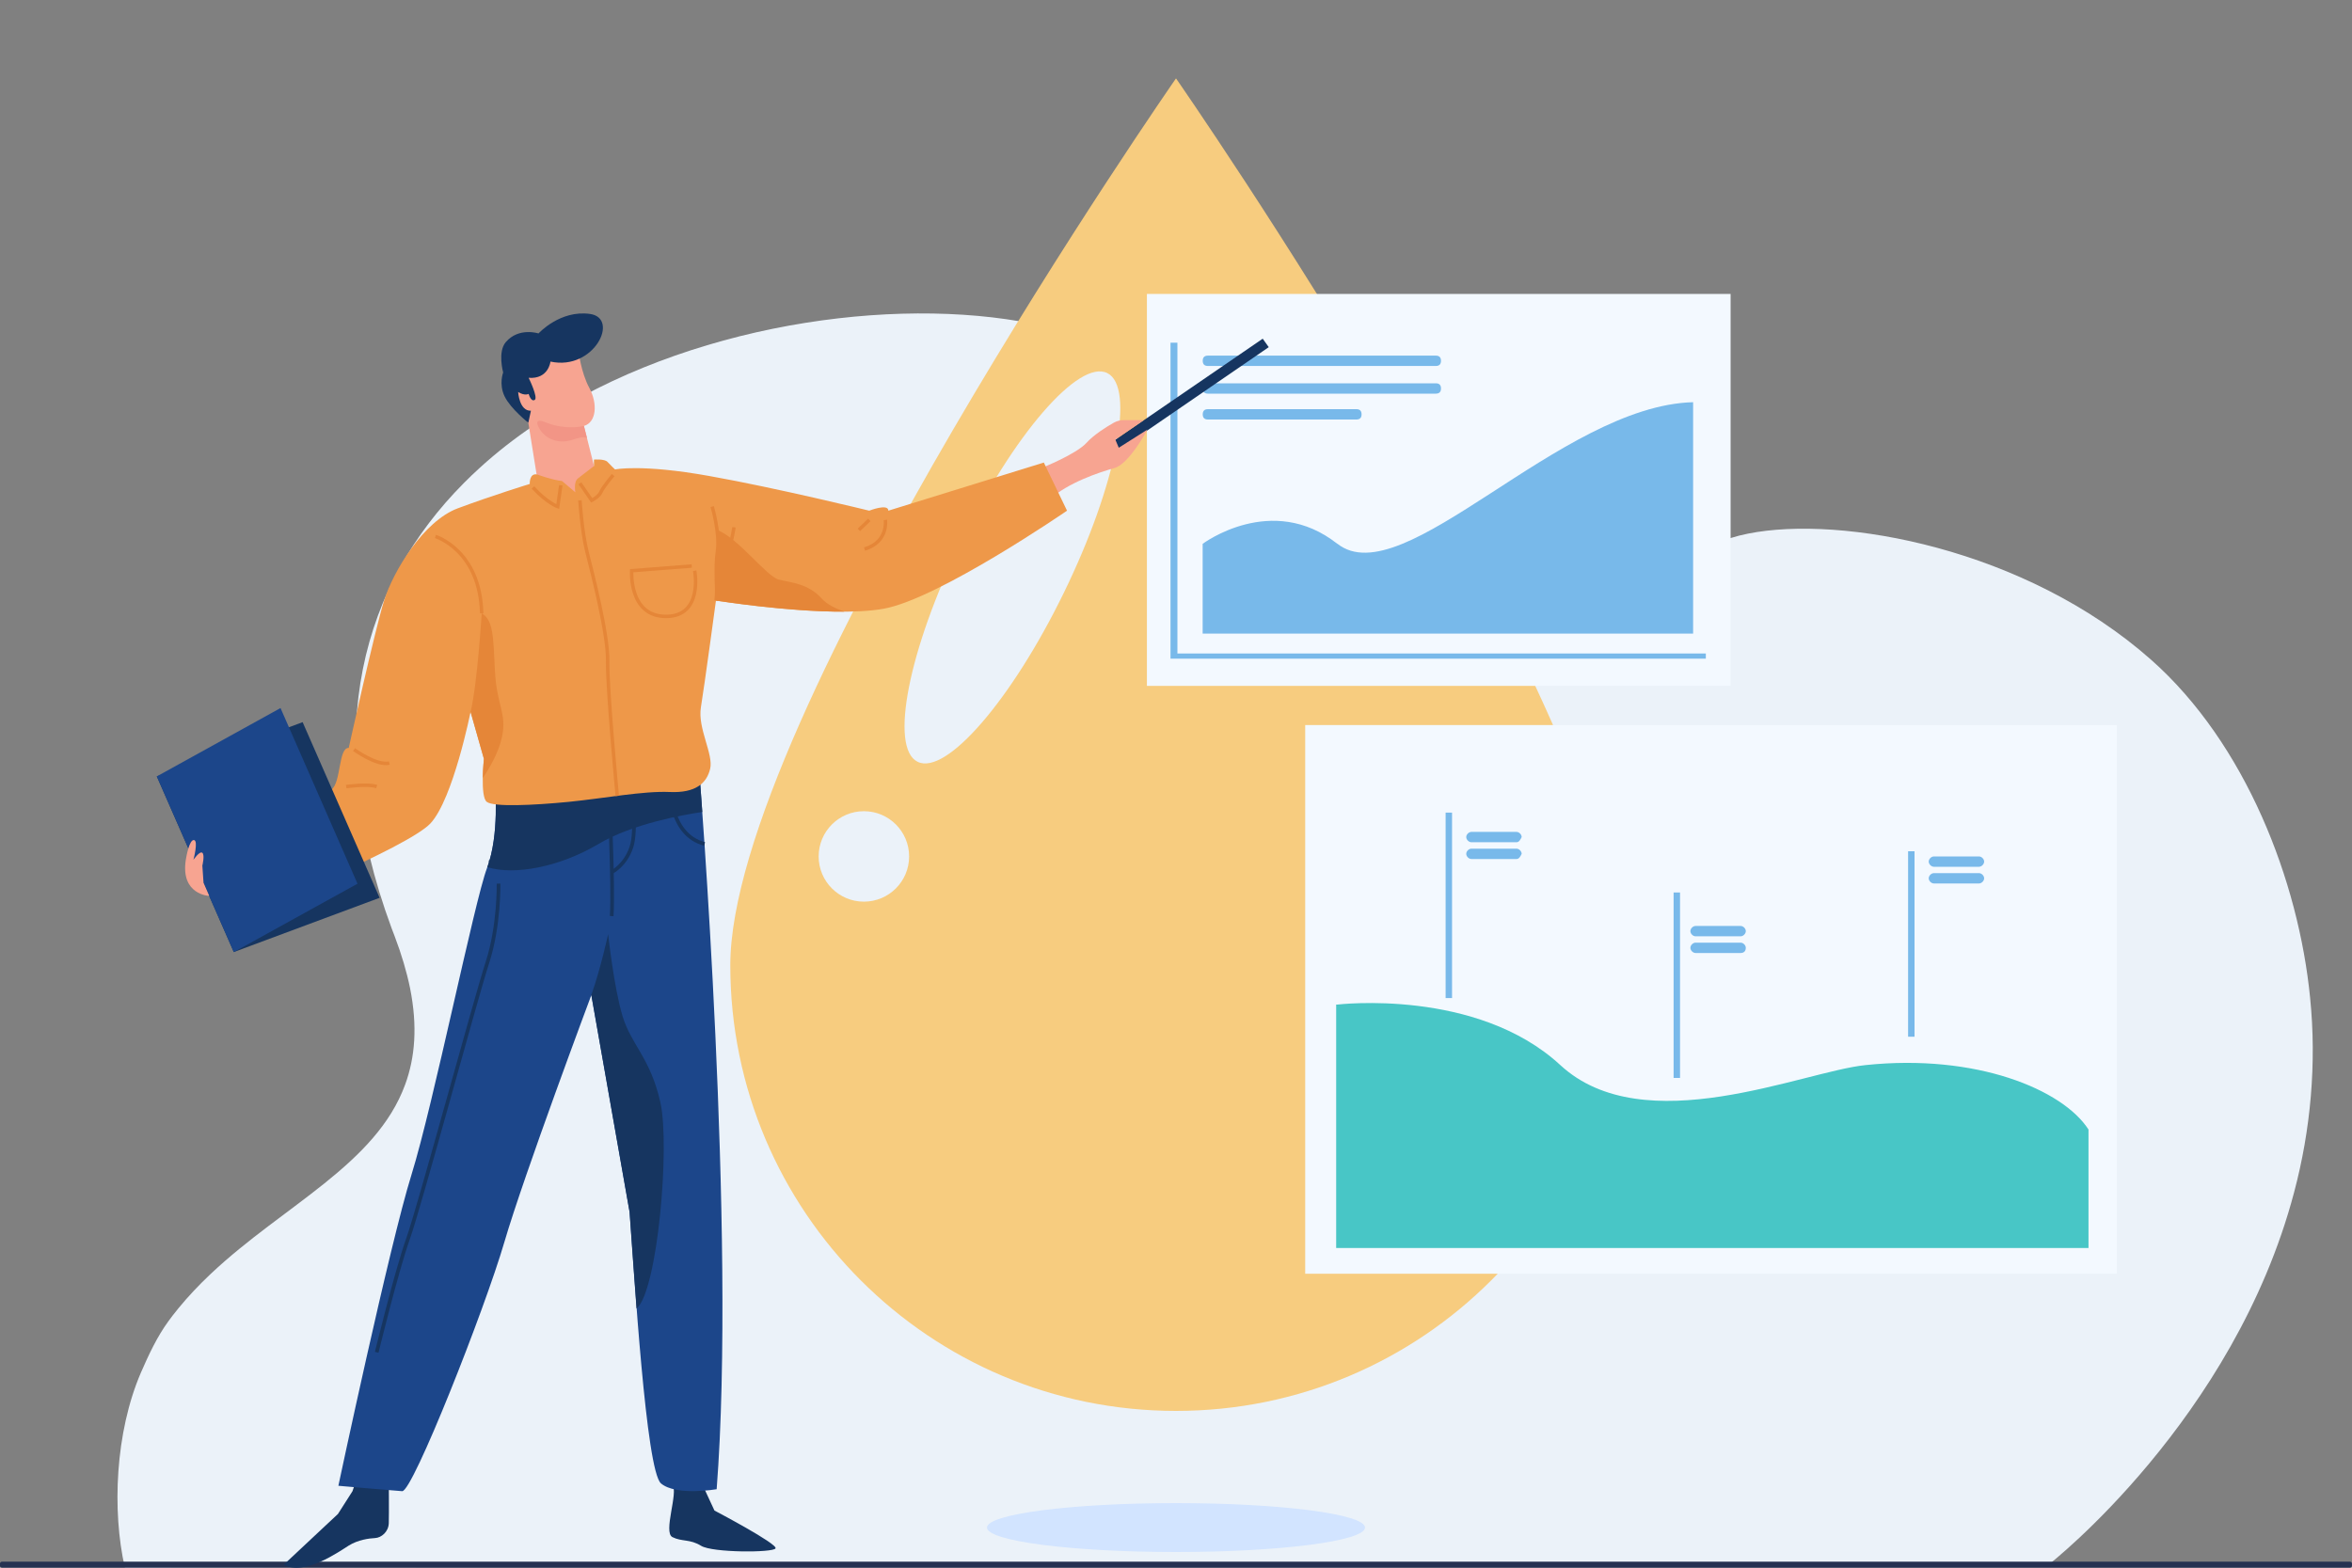 <svg id="eYVnAu2Hdfq1" xmlns="http://www.w3.org/2000/svg" xmlns:xlink="http://www.w3.org/1999/xlink" viewBox="0 0 300 200" shape-rendering="geometricPrecision" text-rendering="geometricPrecision" project-id="f15296be125b4ff68466e2d373819c3a" export-id="d76abec5a31f4d168877ac098c0a0022" cached="false">
<rect x="0" y="0" width="300" height="200" fill="#808080" stroke="none"/>
<style><![CDATA[
#eYVnAu2Hdfq5_to {animation: eYVnAu2Hdfq5_to__to 3000ms linear infinite normal forwards}@keyframes eYVnAu2Hdfq5_to__to { 0% {transform: translate(150px,95px)} 50% {transform: translate(150px,100px)} 100% {transform: translate(150px,95px)}} #eYVnAu2Hdfq33_tk {animation: eYVnAu2Hdfq33_tk__tk 3000ms linear infinite normal forwards}@keyframes eYVnAu2Hdfq33_tk__tk { 0% {transform: translate(68.528px,199.23px) skewX(0deg) skewY(0deg)} 50% {transform: translate(68.528px,199.23px) skewX(2deg) skewY(0deg)} 100% {transform: translate(68.528px,199.23px) skewX(0deg) skewY(0deg)}}
]]></style>
<g><path d="M15.93,200l68.29-.14l63.21-.13l23.24-.05l90.77-.18c0,0,23.51-18.38,31.17-47.37c2.13-7.99,2.89-16.5,2.05-24.81-1.46-14.95-8.24-32.47-20.25-43.12-16.07-14.25-39.55-18.52-51.46-16.12-1.55.31-2.9.74-4.02,1.27-15.85,7.54-36.88-12.83-82.32-26.82-16.24-5-42.24-2.78-62.34,8.02-2.13,1.15-4.2,2.39-6.19,3.73-2.42,1.64-4.71,3.42-6.84,5.36-.72.65-1.42,1.32-2.1,2.01-12.67,12.77-18.54,31.46-9.18,56.8.1.27.2.54.31.81.01.04.03.08.05.13.91,2.39,1.56,4.61,1.98,6.66.98,4.88.64,8.87-.62,12.31-3.72,10.19-15.51,15.42-24.74,24.1-.07.06-.13.13-.2.19-1.39,1.32-2.72,2.72-3.96,4.23-.26.32-.52.65-.78.98-.19.25-.37.49-.55.74-1.4,1.93-2.46,4.17-3.47,6.5-3.29,7.63-3.7,17.66-2.06,24.87l.01.03Z" fill="#ebf2f9"/><path d="M0.27,199.24h299.47c.15,0,.27.12.27.27v.23c0,.15-.12.27-.27.27h-299.47c-.15,0-.27-.12-.27-.27v-.23c0-.15.12-.27.27-.27Z" transform="matrix(-1 0 0-1 300 399.24)" fill="#263252"/></g><g id="eYVnAu2Hdfq5_to" transform="translate(150,95)"><g transform="translate(-150,-95)"><path d="M93.15,123.15C93.15,154.55,118.6,180,150,180s56.85-25.45,56.85-56.85-56.85-113.15-56.85-113.15-56.85,81.75-56.85,113.15Z" fill="#f7cc7f"/><g><path d="M122.56,69.19c-6.68,13.7-9.14,26.24-5.51,28c3.63,1.77,11.99-7.9,18.66-21.6c6.68-13.7,9.14-26.24,5.51-28-3.63-1.77-11.99,7.9-18.66,21.6Z" fill="#ebf2f9"/><circle r="5.77" transform="translate(110.19 109.26)" fill="#ebf2f9"/></g></g></g><g><g><rect width="74.45" height="50" rx="0" ry="0" transform="translate(146.29 37.5)" fill="#f3f9ff"/><g><path d="M217.58,84.03h-68.28v-40.31h.88v39.65h67.4v.66Z" fill="#78b9ea"/></g><g><path d="M170.58,69.38c-8.37-6.61-17.18,0-17.18,0v11.45h62.56v-29.52c-16.96.44-37,24.67-45.37,18.06l-.01.01Z" fill="#78b9ea"/><path d="M154.07,46.69h29.07c.44,0,.66-.22.66-.66s-.22-.66-.66-.66h-29.07c-.44,0-.66.22-.66.66s.22.66.66.66Z" fill="#78b9ea"/><path d="M154.07,50.22h29.07c.44,0,.66-.22.66-.66s-.22-.66-.66-.66h-29.07c-.44,0-.66.22-.66.66s.22.66.66.66Z" fill="#78b9ea"/><path d="M154.07,52.2h18.94c.44,0,.66.22.66.66v0c0,.44-.22.66-.66.66h-18.94c-.44,0-.66-.22-.66-.66v0c0-.44.22-.66.66-.66v0Z" fill="#78b9ea"/></g></g><g><rect width="103.52" height="70" rx="0" ry="0" transform="translate(166.48 92.5)" fill="#f3f9ff"/><path d="M170.59,128.16c0,0,17.75-2.14,28.43,7.72s30.89.82,38.94,0c14.13-1.48,25.14,3.12,28.43,8.22v15.12h-95.96v-31.06h.16Z" fill="#48c6c6"/><rect width="0.82" height="23.66" rx="0" ry="0" transform="translate(184.39 103.67)" fill="#78b9ea"/><rect width="0.82" height="23.66" rx="0" ry="0" transform="translate(213.47 113.86)" fill="#78b9ea"/><rect width="0.82" height="23.66" rx="0" ry="0" transform="translate(243.38 108.6)" fill="#78b9ea"/><path d="M193.43,107.45h-5.75c-.33,0-.66-.33-.66-.66v0c0-.33.33-.66.66-.66h5.75c.33,0,.66.33.66.66v0c-.16.33-.33.66-.66.66Z" fill="#78b9ea"/><path d="M193.43,109.59h-5.75c-.33,0-.66-.33-.66-.66v0c0-.33.33-.66.66-.66h5.75c.33,0,.66.33.66.66v0c-.16.33-.33.66-.66.66Z" fill="#78b9ea"/><path d="M222.02,119.45h-5.75c-.33,0-.66-.33-.66-.66v0c0-.33.33-.66.66-.66h5.75c.33,0,.66.33.66.66v0c0,.33-.33.66-.66.66Z" fill="#78b9ea"/><path d="M222.02,121.58h-5.75c-.33,0-.66-.33-.66-.66v0c0-.33.33-.66.66-.66h5.75c.33,0,.66.33.66.66v0c0,.49-.33.66-.66.66Z" fill="#78b9ea"/><path d="M252.42,110.58h-5.75c-.33,0-.66-.33-.66-.66v0c0-.33.33-.66.66-.66h5.75c.33,0,.66.33.66.66v0c0,.33-.33.66-.66.66Z" fill="#78b9ea"/><path d="M252.42,112.71h-5.75c-.33,0-.66-.33-.66-.66v0c0-.33.33-.66.66-.66h5.75c.33,0,.66.33.66.66v0c0,.33-.33.66-.66.66Z" fill="#78b9ea"/></g></g><ellipse rx="24.11" ry="3.12" transform="translate(150 194.88)" fill="#d2e4ff"/><g id="eYVnAu2Hdfq33_tk" transform="translate(68.528,199.23) skewX(0) skewY(0)"><g transform="translate(-68.528,-199.23)"><path d="M89.38,188.94l1.75,3.77c0,0,8.13,4.27,7.79,4.83-.33.56-8.05.56-9.49-.33s-2.44-.5-3.66-1.11.78-5.66,0-6.72l3.61-.44Z" fill="#163560"/><path d="M49.59,188.59c0,0,.04,4.63,0,5.74s-.96,1.85-1.74,1.89-2.18.22-3.37.96c-1.18.74-5.66,3.92-8.29,2.44l6.92-6.48l1.85-2.9.56-1.65h4.07Z" fill="#163560"/><path d="M89.19,98.37c0,0,4.74,59.21,2.22,91.62c0,0-5.18.89-7.1-.74s-3.4-26.79-4-34.63l-4.88-27.68c0,0-8.59,22.94-11.1,31.53s-11.69,31.86-13.03,31.77c-1.33-.09-8.14-.69-8.14-.69s6.51-30.64,9.32-39.67s8.03-34.91,9.64-39.14s1.02-10.39,1.02-10.39l26.05-1.98Z" fill="#1c468a"/><path d="M76.34,107.67c4.33-2.58,10.8-3.72,13.24-4.08-.24-3.31-.39-5.22-.39-5.22l-26.05,1.98c0,0,.58,6.06-.98,10.28c3.45,1.07,9.21-.01,14.18-2.96Z" fill="#163560"/><path d="M81.2,166.93c2.66-2.19,4.29-20.68,3.03-26.3s-3.7-7.33-4.81-10.95c-1.11-3.63-1.85-10.51-1.85-10.51s-.96,4.44-2.15,7.77l4.88,27.68c.2,2.65.5,7.28.89,12.32l.01-.01Z" fill="#163560"/><path d="M77.65,100.35c0,0,.63,12.69.37,16.52" fill="none" stroke="#163560" stroke-width="0.47" stroke-miterlimit="10"/><path d="M80.52,100.85c0,0,.78,5,0,7.27-.78,2.28-2.44,3.11-2.44,3.11" fill="none" stroke="#163560" stroke-width="0.47" stroke-miterlimit="10"/><path d="M85.46,100.35c0,0-.12,6.14,4.41,7.32" fill="none" stroke="#163560" stroke-width="0.47" stroke-miterlimit="10"/><path d="M66.86,102.24c0,0-.26,7.05-4.49,7.77" fill="none" stroke="#163560" stroke-width="0.47" stroke-miterlimit="10"/><path d="M63.59,112.73c0,0,.11,5.33-1.42,10.06-1.54,4.74-8.64,31.08-10.12,35.23s-4,14.5-4,14.5" fill="none" stroke="#163560" stroke-width="0.47" stroke-miterlimit="10"/><polygon points="161.06,43.21 161.83,44.29 142.37,57.64 141.59,56.56 161.06,43.21" fill="#163560"/><path d="M132.86,59.7c0,0,4.4-1.74,5.74-3.22.94-1.04,2.57-2.05,3.46-2.55.39-.22.82-.33,1.26-.33h2.57l-3.63,2.48.44,1.04l3.66-2.32c0,0-2.33,4.4-4.21,4.91-1.89.52-5.99,1.89-8.25,4l-1.04-4v-.01Z" fill="#f7a491"/><path d="M73.78,44.72c0,0,.31,2.77,1.39,4.77s.92,4.39-.69,4.85l1.85,7.32c0,0-2.16,3.08-7.47,1.46l-1.47-9.17c0,0-3.23-4.07-2.46-6.07s8.86-3.16,8.86-3.16h-.01Z" fill="#f7a491"/><path d="M74.48,54.34c-1.59.38-3.56.08-4.7-.39s-1.36-.26-1.22.21c.14.46.78,1.77,2.53,2.1s2.71-.78,3.78-.38l-.39-1.53v-.01Z" fill="#f29586"/><path d="M68.52,60.53c0,0,1.78.67,3.17.84l1.7,1.44c0,0-.26-1.34.33-1.78s2.04-1.57,2.04-1.57v-.83c0,0,1.36-.11,1.73.3s.96.96.96.96s3.33-.72,11.99.83c8.66,1.54,20.43,4.43,20.43,4.43s2.44-.96,2.44,0l19.83-6.14l2.96,6.14c0,0-16.36,11.25-23.39,12.51s-21.39-1.04-21.39-1.04-1.48,10.95-1.92,13.62s1.63,5.99,1.18,7.84c-.44,1.85-1.85,3.11-5.18,2.96s-8.36.81-12.88,1.26c-4.51.44-9.55.67-10.43,0s-.37-5.48-.37-5.48l-1.7-5.99c0,0-2.22,11.1-5.11,14.21s-23.16,11.32-23.16,11.32l-1.63-6.29c0,0,10.88-8.44,12.14-9.32s.89-5.4,2.22-5.33c0,0,3.33-15.02,4.51-18.8c1.18-3.77,5.03-10.14,9.4-11.77s9.18-3.11,9.18-3.11-.08-1.41.94-1.21h.01Z" fill="#ee9849"/><path d="M71.53,61.91l-.39,2.72c0,0-1.36-.47-3.16-2.44" fill="none" stroke="#e58638" stroke-width="0.44" stroke-miterlimit="10"/><path d="M73.97,61.66l1.5,2.17c0,0,.92-.44,1.19-1.08s1.55-2.14,1.55-2.14" fill="none" stroke="#e58638" stroke-width="0.44" stroke-miterlimit="10"/><path d="M61.44,78.24c0,0-.53,8.8-1.41,12.58l1.7,5.99c0,0-.13,1.18-.15,2.45.83-1.23,2.02-3.24,2.44-5.19.67-3.11-.67-4-.89-8.51s-.22-6.44-1.7-7.33l.01.01Z" fill="#e58638"/><path d="M107.7,78.03c-1.14-.4-2.24-.94-2.87-1.65-1.72-1.94-3.94-2.05-5.5-2.44s-5.22-5.38-7.88-6.33c0,0,.35,2.68-.07,4.25s-.04,4.76-.04,4.76s9.1,1.45,16.36,1.41Z" fill="#e58638"/><path d="M112.93,66.33c0,0,.44,2.78-2.66,3.72" fill="none" stroke="#e58638" stroke-width="0.44" stroke-miterlimit="10"/><path d="M73.97,63.83c0,0,.25,4,.9,6.58s2.71,10.5,2.64,13.98s1.22,17.15,1.22,17.15" fill="none" stroke="#e58638" stroke-width="0.44" stroke-miterlimit="10"/><path d="M55.54,68.44c0,0,5.7,1.74,5.9,9.81" fill="none" stroke="#e58638" stroke-width="0.44" stroke-miterlimit="10"/><path d="M45.16,95.63c0,0,2.89,2.11,4.5,1.72" fill="none" stroke="#e58638" stroke-width="0.44" stroke-miterlimit="10"/><path d="M44.16,100.35c0,0,2.78-.39,3.89,0" fill="none" stroke="#e58638" stroke-width="0.44" stroke-miterlimit="10"/><g><polygon points="48.42,114.54 29.82,121.46 20,99.05 38.6,92.13 48.42,114.54" fill="#163560"/><polygon points="45.6,112.74 29.82,121.46 20,99.05 35.78,90.33 45.6,112.74" fill="#1c468a"/></g><path d="M23.7,109.69c.06-.37.44-2.59,1.04-2.52.59.07-.07,2.52-.07,2.52s.81-1.18,1.14-.89s0,1.63,0,1.63l.15,2.2.73,1.67c0,0-3.69-.13-2.99-4.61Z" fill="#f7a491"/><path d="M88.23,72.21l-7.66.6c0,0-.39,5.83,4.38,5.83s3.66-5.83,3.66-5.83" fill="none" stroke="#e58638" stroke-width="0.44" stroke-miterlimit="10"/><path d="M70.21,46.14c0,0-.24,2.25-2.78,2.06c0,0,1.25,2.54.77,2.82-.48.29-.77-.77-.77-.77s-.48.29-1.34-.24c0,0,.14,2.44,1.63,2.39l-.33,1.53c0,0-2.25-1.77-3.02-3.35s-.19-3.06-.19-3.06-.73-2.65.34-3.88c1.66-1.93,4.17-1.1,4.17-1.1s2.73-3.02,6.56-2.49.53,7.28-5.03,6.08l-.01.01Z" fill="#163560"/><path d="M91.34,76.61c.22-1.63-.17-4.01.17-6.29s-.67-5.69-.67-5.69" fill="none" stroke="#e58638" stroke-width="0.44" stroke-miterlimit="10"/><path d="M93.62,67.27c0,0-.76,5-2.24,6.27" fill="none" stroke="#e58638" stroke-width="0.44" stroke-miterlimit="10"/><line x1="110.88" y1="66.33" x2="109.55" y2="67.6" fill="none" stroke="#e58638" stroke-width="0.44" stroke-miterlimit="10"/></g></g></svg>
